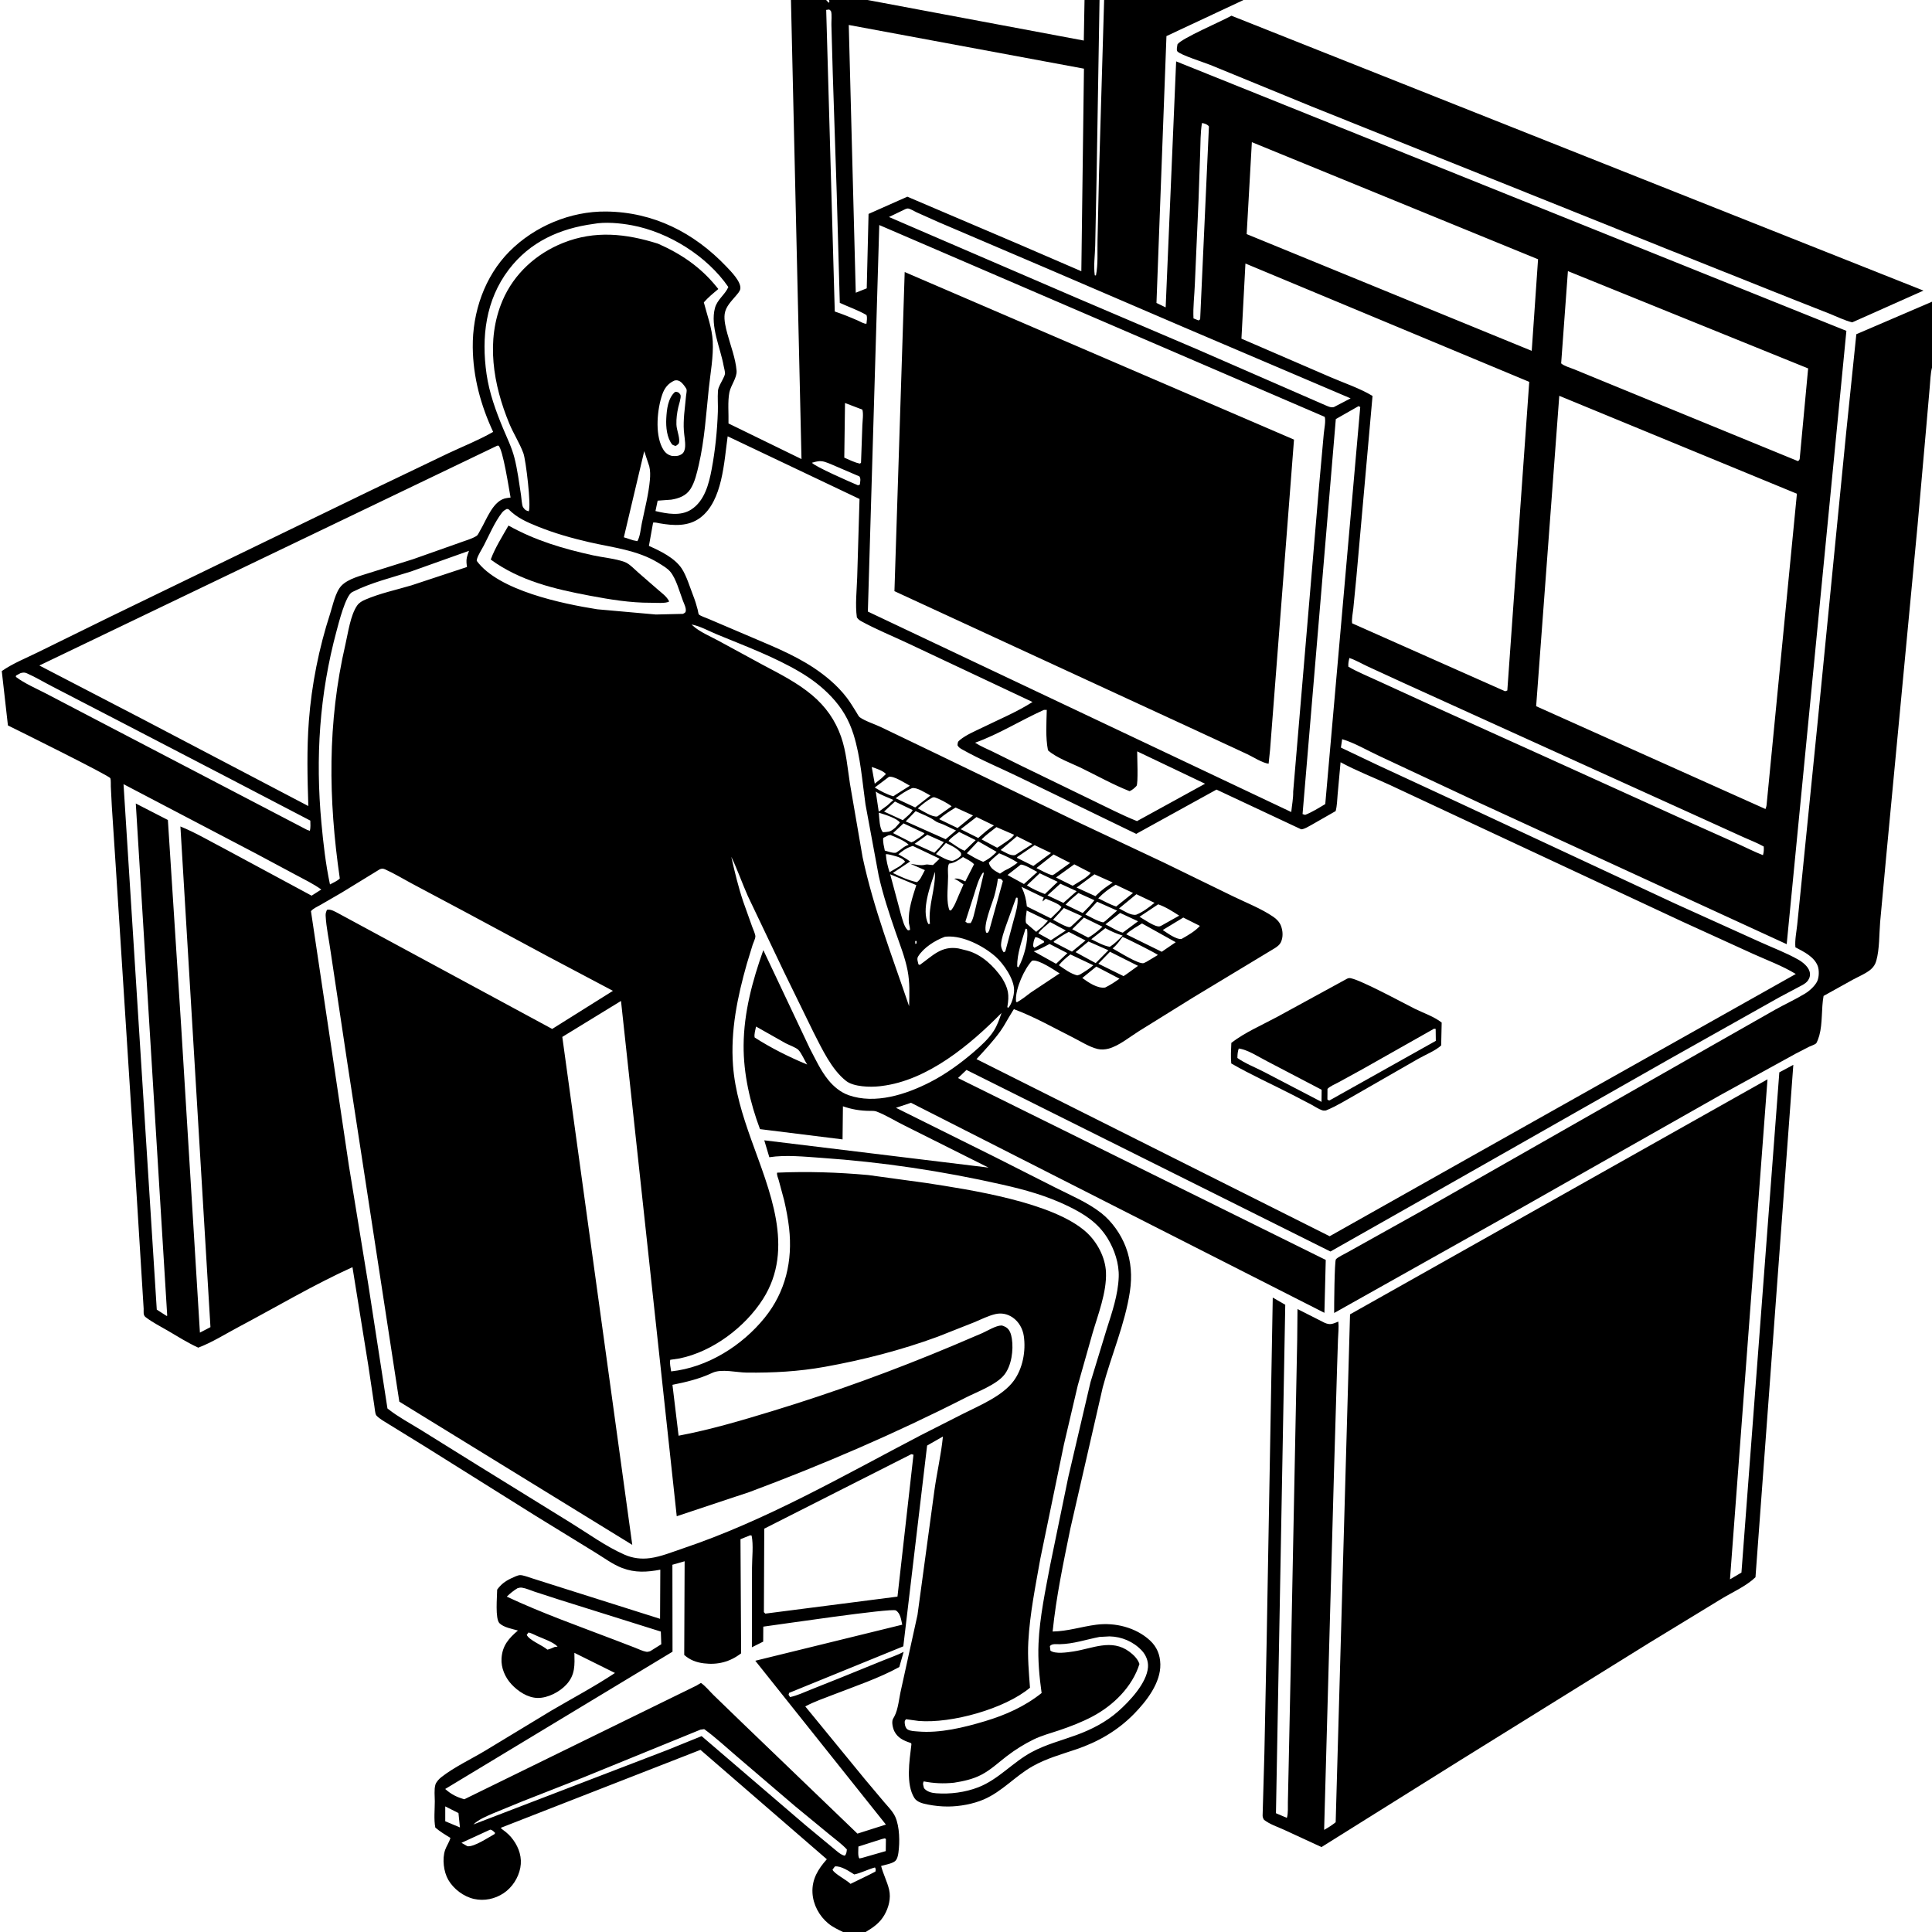 <svg version="1.1" xmlns="http://www.w3.org/2000/svg" style="display: block;" viewBox="0 0 2048 2048" width="1024" height="1024">
<path transform="translate(0,0)" fill="rgb(255,255,255)" d="M 0 0 L 0 2048 L 2048 2048 L 2048 0 L 0 0 z"/>
<path transform="translate(0,0)" fill="rgb(0,0,0)" d="M 893.611 2048 C 888.187 2045.34 882.693 2042.8 878 2038.93 C 868.399 2031.03 861.91 2018.99 861.256 2006.5 C 860.498 1992.03 867.296 1981.17 876.479 1970.89 L 742.524 1854.92 L 530.802 1937.57 C 532.379 1939.24 531.671 1938.66 533.296 1939.83 C 537.554 1942.87 540.953 1946.1 544.024 1950.34 C 550.3 1958.99 553.586 1969.26 551.545 1979.92 C 549.491 1990.65 542.997 2000.73 533.896 2006.83 C 524.676 2013 513.382 2015.38 502.5 2012.96 C 491.481 2010.5 480.846 2002.44 475.223 1992.76 C 470.306 1984.3 468.58 1970.49 471.839 1961.05 C 473.362 1956.64 476.288 1952.73 477.463 1948.24 C 471.881 1944.84 466.438 1941.57 461.455 1937.31 C 459.773 1928.77 460.907 1918.26 460.898 1909.5 C 460.893 1904.12 460.066 1897.07 461.494 1891.99 C 462.345 1888.96 465.47 1885.69 467.872 1883.82 C 481.518 1873.15 499.065 1864.93 514 1856 L 584.578 1813.25 C 607.043 1800.08 630.191 1787.84 651.897 1773.42 L 608.872 1752.06 C 609.173 1764.92 609.861 1775.21 600.586 1785.5 C 593.451 1793.41 580.839 1800.03 570 1799.9 C 559.434 1799.77 549.06 1792.86 542.066 1785.28 C 535.424 1778.09 531.025 1767.95 531.636 1758.03 C 532.47 1744.47 539.27 1736.71 549.029 1728.42 C 542.918 1726.67 534.101 1725.21 529.5 1720.72 C 524.723 1716.06 526.972 1692.64 527.021 1685.06 C 530.974 1679.6 535.309 1676.28 541.313 1673.37 C 543.689 1672.22 548.563 1669.83 551.149 1669.7 C 554.312 1669.55 560.342 1671.92 563.378 1672.86 L 595.95 1683.2 L 699.692 1716.01 L 699.955 1663.94 C 685.745 1666.59 673.229 1667.38 659.475 1662.14 C 649.381 1658.29 639.793 1651.02 630.523 1645.41 L 567.537 1606.71 L 451.09 1533.75 L 405.183 1505.47 C 403.472 1504.3 399.681 1501.72 398.646 1499.94 C 397.557 1498.07 397.228 1492.57 396.813 1490.31 L 390.462 1447.75 L 373.627 1343.25 C 332.383 1361.93 292.917 1385.46 252.909 1406.66 C 239.01 1414.03 224.882 1423 210.167 1428.57 C 199.072 1423.49 188.573 1416.88 178.066 1410.7 C 170.129 1406.03 161.74 1401.88 154.422 1396.28 C 151.495 1394.03 152.409 1390.79 152.278 1387.26 L 140.553 1197.73 L 122.675 917.977 L 118.549 855.017 L 117.475 833.85 C 117.355 831.462 117.726 827.095 116.938 824.921 C 115.957 822.213 18.481 773.925 8.404 768.985 L 1.879 711.387 C 13.542 703.206 27.48 697.717 40.237 691.401 L 116.566 653.913 L 394.665 519.105 L 475.211 480.5 C 490.977 473.077 507.66 466.497 522.749 457.82 C 509.534 429.348 501.495 399.73 501.141 368.24 C 500.723 331.046 513.601 293.135 540.08 266.5 C 566.599 239.824 604.796 223.809 642.5 224.214 C 692.662 224.753 735.613 246.485 769.975 282.568 C 774.687 287.515 785.677 298.504 784.798 306 C 784.495 308.594 781.875 311.403 780.274 313.319 C 775.368 319.192 769.282 324.905 768.19 332.781 C 767.271 339.406 769.313 347.369 771.044 353.792 C 774.392 366.219 779.794 380.152 780.801 393 C 781.378 400.37 774.6 408.608 773.165 415.946 C 771.238 425.797 772.514 438.633 772.232 448.883 L 849.613 486.626 L 838.45 0 L 875.75 0 L 878.5 3.017 L 879.258 1.595 L 878.696 0 L 919.644 0 L 1148.86 42.987 L 1149.64 -0 L 1165.55 0 L 1162.43 187.842 L 1160.96 260.189 C 1160.74 270.382 1159.09 281.815 1160.5 291.845 L 1161.74 291.995 C 1164.13 280.223 1163.14 267.02 1163.43 255 L 1164.98 184.81 L 1170.42 -0 L 1318.08 0 L 1317.27 0.459 L 1236.49 38.259 L 1225.91 321.14 L 1235.65 325.836 L 1246.76 65.063 L 1957.25 350.728 L 1893.97 1000.87 L 1566.72 850.357 L 1462.25 801.452 C 1449.62 795.653 1435.94 787.451 1422.75 783.57 L 1421.4 792.469 L 1459.93 810.809 L 1548.51 851.87 L 1775.45 957.731 L 1865.58 998.488 C 1878.99 1004.6 1893.44 1009.97 1906.22 1017.23 C 1910.92 1019.9 1916.74 1024.5 1918.25 1029.92 C 1919.15 1033.13 1918.58 1036.23 1916.78 1038.98 C 1915.3 1041.25 1913.07 1042.8 1910.75 1044.13 L 1886.57 1056.95 L 1769.78 1122.6 L 1519.88 1264.58 L 1410.33 1326.65 L 1024.53 1134.18 L 1015.52 1142.75 L 1405.35 1335.57 L 1403.93 1391.65 L 965.705 1169 L 949.766 1174.33 L 1055.51 1226.9 L 1118.97 1259 C 1135.15 1267.19 1152.86 1274.57 1167.2 1285.75 C 1178.62 1294.67 1188.19 1308.26 1193.32 1321.78 C 1199.18 1337.23 1200.16 1352.88 1197.73 1369.15 C 1192.64 1403.24 1177.85 1437.12 1168.99 1470.5 L 1134.64 1620.29 C 1127.24 1656.55 1119.6 1692.63 1115.83 1729.49 C 1132.04 1729.19 1146.28 1724.31 1162.1 1722.26 C 1181.99 1719.67 1204.06 1725.13 1219 1738.93 C 1226.38 1745.74 1229.79 1754.22 1230.01 1764.14 C 1230.44 1783.91 1215.34 1803.28 1202.24 1816.68 C 1184.83 1834.49 1164.05 1846.51 1140.58 1854.44 C 1124.8 1859.78 1109.27 1864.02 1094.64 1872.27 C 1076.24 1882.64 1062.54 1899 1042.8 1907.5 C 1031.48 1912.37 1017.19 1914.96 1004.88 1914.99 C 997.521 1915.01 990.766 1914.27 983.563 1912.89 C 978.612 1911.94 972.091 1910.45 969.248 1905.91 C 960.065 1891.24 964.061 1866.42 966.018 1850.07 C 966.249 1848.14 966.245 1847.89 964.418 1847.28 C 957.634 1845.03 951.538 1842.07 948.135 1835.36 C 946.518 1832.17 944.943 1825.74 946.5 1822.3 L 948.029 1819.56 C 952.207 1811.89 953.082 1799.73 955.158 1791.06 L 972.586 1711.87 L 990.527 1579.76 C 993.17 1560.82 997.689 1541.73 999.54 1522.76 L 982.772 1532.35 L 957.544 1745.18 L 836.5 1794.51 L 835.93 1796.5 L 837.5 1798.97 C 844.956 1797.41 852.394 1793.89 859.475 1791.06 L 892.525 1777.87 L 936.365 1760.04 C 943.44 1757.11 951.166 1754.61 957.895 1751.04 L 953.306 1767.12 C 931.704 1779.01 906.331 1787.51 883.301 1796.44 C 873.381 1800.29 863.001 1803.84 853.624 1808.87 L 916.453 1885.6 L 937.226 1910.3 C 941.318 1915.14 946.492 1920.2 949.061 1926 C 953.717 1936.51 953.898 1952.7 952.359 1963.94 C 951.963 1966.83 951.116 1971.08 948.68 1972.98 C 945.296 1975.62 938.176 1976.77 934.005 1977.99 C 936.208 1986.59 940.544 1994.73 942.502 2003.19 C 944.604 2012.25 942.037 2022.07 937.5 2029.95 C 932.623 2038.43 925.832 2043.07 917.647 2048 L 893.611 2048 z M 733.146 661.996 L 734.253 663.083 C 741.246 669.687 753.221 674.641 761.83 679.352 L 808.718 704.842 C 826.767 714.42 845.136 723.662 860.873 736.883 C 875.165 748.89 885.506 763.482 891.64 781.156 C 897.131 796.981 898.404 814.112 900.952 830.607 L 914.411 908.771 C 926.063 963.284 945.913 1014.04 963.683 1066.63 C 964.045 1053.97 964.511 1041.32 962.086 1028.81 C 959.357 1014.73 953.973 1001.44 949.314 987.933 C 942.601 968.467 935.951 948.442 931.458 928.344 L 917.445 852.674 C 913.981 828.118 912.245 802.547 904.848 778.791 C 899.963 763.105 892.499 750.452 881.228 738.5 C 871.481 728.164 860.439 719.771 848.238 712.524 C 821.072 696.39 789.157 684.52 759.959 672.47 C 751.57 669.008 742 663.621 733.146 661.996 L 732.067 661.208 L 733.146 661.996 z M 875.8 10.5 L 884.89 330.21 C 893.286 333.016 901.319 336.285 909.419 339.828 C 911.67 340.812 916.303 343.602 918.5 343.119 C 918.765 340.198 919.544 336.736 918.5 333.941 C 909.646 328.799 899.552 325.333 890.219 321.046 L 886.957 204.5 L 882.766 77.875 L 881.322 26.14 C 881.225 22.696 882.011 15.025 880.922 12 C 880.617 11.152 879.644 10.729 879.005 10.093 L 875.8 10.5 z M 899.721 26.473 L 907.136 310.293 L 918.775 305.645 L 920.702 226.762 L 961.816 208.501 L 1078.75 258.36 L 1146.26 287.51 L 1149.04 72.787 L 899.721 26.473 z M 1274.09 130.5 C 1272.45 140.918 1272.58 151.72 1272.23 162.25 L 1270.47 212.678 L 1266.6 301.106 C 1266.16 313.154 1264.52 325.465 1265.15 337.5 L 1270.5 339.687 L 1272.22 338.5 L 1281.45 135.505 C 1281.5 134.064 1281.8 134.189 1280.8 133.189 C 1279.35 131.726 1276.17 130.517 1274.09 130.5 z M 1327.02 150.694 L 1321.52 248.164 L 1623.69 371.906 L 1630.4 274.826 L 1327.02 150.694 z M 960.098 221.5 L 942.337 230.028 L 983.206 247.669 L 1141.09 315.707 L 1269.76 370.599 L 1406 430.027 C 1408.67 431.122 1411.09 432.292 1413.99 431.5 L 1431.72 422.271 L 1255 346.935 L 1110.65 284.91 L 994.682 235.377 L 971.468 224.988 C 969.28 223.989 964.869 221.248 962.537 221.005 C 961.712 220.919 960.911 221.335 960.098 221.5 z M 629.08 237.365 C 593.331 242.246 561.818 256.25 539.363 285.73 C 514.737 318.06 510.159 357.401 515.761 396.475 C 518.63 416.49 525.595 435.722 533.35 454.295 C 537.678 464.661 542.466 474.223 545.285 485.17 C 548.611 498.086 550.223 511.67 552.314 524.845 C 552.814 527.989 553.06 534.936 554.417 537.61 C 554.699 538.166 556.511 540.314 557.19 540.723 C 558.366 541.431 559.24 541.616 560.5 541.989 C 563.222 536.314 557.488 487.828 554.819 480.5 C 550.91 469.767 544.29 459.678 539.868 449 C 522.877 407.98 514.693 360.855 532.698 318.612 C 544.812 290.191 568.425 268.853 596.914 257.481 C 630.66 244.01 663.529 247.601 697.449 258.291 C 721.984 269.08 742.561 283.043 759.5 303.962 L 760.734 305.468 L 761.461 306.382 C 756.08 310.881 750.701 315.222 746.091 320.537 C 749.552 334.036 754.779 347.661 755.526 361.662 C 756.404 378.12 753.054 395.575 751.336 411.938 C 748.489 439.043 746.868 466.297 740.697 492.93 C 738.76 501.289 736.573 511.197 731.848 518.5 C 727.244 525.614 719.472 528.419 711.46 529.684 L 697.139 530.724 L 694.824 541.738 C 707.034 544.617 721.44 547.384 732.706 540.137 C 746.899 531.008 751.477 512.95 754.398 497.407 C 758.162 477.384 760.252 456.835 760.957 436.468 C 761.21 429.163 760.558 421.792 761.052 414.5 C 761.226 411.93 762.287 409.796 763.358 407.5 C 764.721 404.579 768.003 399.326 768.494 396.344 C 768.811 394.42 767.464 389.934 767.104 387.901 C 763.706 368.713 752.709 345.954 757.867 326.55 C 760.294 317.417 768.596 312.384 772.07 304.262 C 749.566 271.451 708.876 246.103 669.883 238.817 C 657.586 236.52 641.426 234.989 629.08 237.365 z M 932.063 238.56 L 919.967 648.295 L 1368.78 860.794 C 1369.45 853.903 1371.01 846.101 1370.82 839.245 L 1398.36 514 L 1403.25 459.821 C 1403.68 455.033 1405.57 446.327 1404.26 441.88 L 932.063 238.56 z M 1320.21 279.344 L 1315.97 358.998 L 1410.58 399.886 C 1425.04 406.121 1441.5 411.59 1454.94 419.709 L 1447.09 507.797 L 1437.84 611.597 L 1434.58 644.908 C 1434.07 649.739 1432.68 656.007 1433.31 660.733 L 1595.5 732.768 L 1597.82 731.957 L 1621.06 404.792 L 1320.21 279.344 z M 1662.05 287.392 L 1654.89 385.183 C 1657.95 388.03 1664.64 389.832 1668.59 391.443 L 1702.32 405.308 L 1906 488.844 C 1907.61 487.222 1907.14 488.072 1907.74 486.5 L 1916.7 390.545 L 1662.05 287.392 z M 714.693 403.5 C 708.06 406.62 704.334 411.437 701.968 418.34 C 696.656 433.844 694.309 459.072 701.763 474.114 C 703.865 478.356 706.544 481.641 711.234 483.007 L 712.5 483.31 C 716.464 483.647 719.804 483.536 723.108 481.05 C 725.32 479.386 726.148 475.957 726.279 473.301 C 726.554 467.723 725.309 462.061 724.921 456.5 C 724.522 450.771 724.8 444.883 725.253 439.163 L 727.236 419.599 C 727.398 417.912 728.151 414.485 727.823 413.013 C 727.45 411.343 724.591 407.805 723.397 406.517 C 721.614 404.594 719.784 403.204 717.027 403.135 C 716.037 403.11 715.586 403.276 714.693 403.5 z M 1652.9 419.585 L 1628.38 748.609 L 1871.5 857.602 C 1872.22 855.717 1872.63 854.259 1872.75 852.242 L 1904.8 523.382 L 1652.9 419.585 z M 895.752 427.197 L 894.969 485.131 C 900.305 487.38 905.961 490.393 911.664 491.44 L 912.719 490.5 L 914.142 450.701 C 914.302 445.907 915.45 438.63 914.134 434.21 L 895.752 427.197 z M 1440.18 430.5 L 1416.02 444.251 L 1380.76 862.958 L 1383.5 863.808 C 1391.04 860.848 1397.89 856.484 1404.83 852.351 L 1441.91 431.5 L 1440.18 430.5 z M 771.361 462.507 C 767.516 489.454 766.04 530.969 742.338 548.79 C 729.61 558.359 713.998 557.266 699.252 554.75 C 697.014 554.368 694.544 553.564 692.317 553.967 L 687.871 578.686 C 699.846 583.962 715.243 591.402 722.679 602.704 C 727.8 610.489 731.387 622.648 734.823 631.434 C 736.713 636.267 738.261 641.179 739.55 646.205 C 739.806 647.203 740.341 650.837 740.779 651.303 C 742.257 652.872 748.86 655.103 751 656.036 L 806.919 679.864 C 833.413 691.102 857.99 702.08 880.073 721.112 C 886.578 726.717 892.572 732.95 897.778 739.785 C 901.461 744.62 904.53 749.877 907.784 755 C 908.617 756.311 910.179 759.463 911.293 760.266 C 917.047 764.41 927.041 767.533 933.685 770.688 L 993.626 799.487 L 1143.14 871.691 L 1234.01 914.499 L 1307.2 950.187 C 1321.01 956.883 1337.12 963.202 1349.73 971.833 C 1353.2 974.209 1356.28 977.331 1357.83 981.297 C 1359.96 986.727 1360.35 993.62 1357.7 998.97 C 1356.38 1001.62 1353.98 1003.4 1351.55 1004.98 L 1264.8 1057.36 L 1207.32 1093.06 C 1197.66 1099.11 1186.06 1108.71 1175.12 1111.6 C 1171.46 1112.57 1167.27 1112.85 1163.56 1111.97 C 1154.65 1109.84 1145.55 1103.89 1137.33 1099.76 C 1117.47 1089.79 1096.45 1077.87 1075.68 1070.1 C 1075.39 1069.99 1075.1 1069.67 1074.82 1069.79 C 1074.49 1069.94 1072.36 1073.59 1072.13 1073.94 C 1068.09 1080.32 1064.81 1087 1060.38 1093.18 C 1052.87 1103.68 1043.84 1113.18 1035.14 1122.71 L 1409.5 1310.46 L 1564.99 1222.88 L 1903.61 1032.47 C 1889.5 1023.88 1873.68 1018.05 1858.64 1011.28 L 1783.28 976.911 L 1561.58 873.378 L 1473.23 832.051 C 1455.86 824.064 1437.88 817.132 1421.06 808.01 L 1417.96 842 C 1417.46 847.767 1417.37 854.207 1415.84 859.79 L 1389.55 874.819 C 1386.37 876.476 1382.95 878.839 1379.35 879.129 L 1289.54 837 L 1204.44 883.931 L 1080.82 824.008 C 1060.78 814.257 1039.45 805.438 1020.08 794.523 C 1017.82 793.246 1016.26 792.369 1014.98 790 C 1015.35 786.789 1015.11 786.336 1017.73 784.233 C 1024.44 778.838 1033.29 775.201 1040.99 771.426 C 1058.58 762.81 1078.07 754.678 1094.51 744.144 L 963.106 682.236 C 946.397 674.342 928.675 667.207 912.53 658.299 C 910.667 657.271 909.601 656.161 908.319 654.5 C 906.434 640.925 908.217 625.757 908.66 612.026 L 911.134 528.932 L 771.361 462.507 z M 526.992 472.5 L 41.719 705.466 L 150.332 761.848 L 326.836 854.438 C 325.866 824.259 325.128 794.377 327.41 764.224 C 330.321 725.762 338.101 686.979 350.013 650.287 C 352.862 641.511 355.605 627.431 361.95 620.86 C 369.13 613.423 382.361 610.334 392.008 607.182 L 437.832 592.784 L 485.713 575.859 C 490.784 573.863 501.575 570.891 505.644 567.727 C 506.726 566.884 508.336 563.347 509.1 562.084 C 515.959 550.751 522.675 529.703 537.5 527.916 L 541.232 527.397 C 539.561 518.508 533.11 475.948 528.373 472.366 L 526.992 472.5 z M 682.907 478.239 L 661.305 569.541 L 671.244 572.75 L 675.665 573.636 C 678.593 568.612 679.152 560.624 680.333 554.801 C 683.401 539.674 687.613 523.831 688.935 508.5 C 689.336 503.845 689.39 498.882 688.259 494.321 L 682.907 478.239 z M 864.51 489.5 L 860.724 490.5 C 862.701 494.081 902.772 511.67 909.5 514.432 L 911.5 513.678 C 911.737 510.676 912.774 507.493 911 505.003 L 881.913 492.513 C 876.798 490.461 872.112 487.992 866.503 489.112 L 864.51 489.5 z M 537.276 539.5 C 535.112 540.627 533.517 541.63 532.01 543.589 C 524.315 553.592 518.597 567.18 512.765 578.445 C 510.611 582.606 506.88 588.124 505.639 592.536 L 505.331 594.49 C 528.362 626.108 596.32 640.015 633.06 645.859 L 695.247 651.405 L 724 650.729 C 725.32 649.891 726.603 649.639 726.91 647.95 C 727.54 644.483 725.135 640.014 723.909 636.782 C 720.402 627.541 716.723 613.369 710.5 606 C 707.356 602.276 702.378 599.474 698.265 596.911 C 676.096 583.092 649.543 580.473 624.55 574.721 C 606.107 570.476 587.943 565.336 570.372 558.263 C 558.516 553.491 548.121 549.002 539.028 539.801 L 537.276 539.5 z M 497.184 583.88 L 435.676 605.805 C 415.644 612.199 393.271 617.662 374.5 627.074 L 373.295 627.66 C 366.252 631.371 358.943 660.78 356.783 668.781 C 338.612 736.086 334.277 803.126 340.71 872.4 C 342.734 894.196 345.227 916.129 349.788 937.546 C 353.066 935.728 357.664 933.892 360.209 931.196 C 348.001 847.168 346.953 766.021 366.182 682.947 C 369.02 670.687 371.422 652.342 378.5 642.006 C 380.641 638.879 383.748 637.141 387.156 635.667 C 402.605 628.986 420.05 625.287 436.193 620.485 L 495.043 601.034 L 494.829 599.58 C 494.235 595.182 494.233 592.219 495.71 587.971 L 497.184 583.88 z M 1430.41 697.5 C 1429.61 700.755 1429.03 703.353 1429.32 706.712 C 1439.02 712.355 1449.95 716.749 1460.14 721.488 L 1513.83 746.068 L 1636.18 801.377 L 1795.07 873.419 L 1842.34 894.563 C 1851.13 898.53 1859.82 903.049 1868.81 906.5 C 1869.77 903.205 1869.85 900.764 1869.63 897.35 C 1862.82 893.517 1855.33 890.707 1848.2 887.481 L 1806.19 868.39 L 1624.94 786.197 L 1488.12 724.081 L 1449.77 706.449 C 1443.55 703.556 1436.87 699.604 1430.41 697.5 z M 21.869 713.5 L 17.006 716.113 L 16.792 717.5 C 26.207 724.616 38.196 729.698 48.709 735.144 L 101.319 762.64 L 325.5 879.679 L 328.5 880.709 C 329.332 877.145 329.042 873.499 328.944 869.869 L 239.486 823.216 L 129.879 766.255 L 55.739 727.868 C 46.762 723.281 37.78 717.812 28.58 713.768 C 25.948 712.611 24.604 712.858 21.869 713.5 z M 1106.66 752.5 C 1082.26 763.412 1058.75 778.353 1033.64 787.298 C 1039.4 791.037 1045.97 793.715 1052.15 796.708 L 1082.45 811.688 L 1157.79 848.267 C 1173.54 855.792 1189.04 863.927 1205.27 870.411 L 1233.46 854.94 L 1277.42 830.786 L 1205.45 796.477 C 1205.41 801.509 1206.71 830.968 1204.71 833.162 C 1202.82 835.246 1200.02 837.645 1197.38 838.672 C 1180.17 831.885 1163.52 822.59 1146.88 814.445 C 1135.91 809.076 1119.97 803.492 1110.9 795.37 C 1108.19 781.339 1109.31 766.711 1109.62 752.5 L 1106.66 752.5 z M 924.061 813.042 L 927.275 830.743 L 934.56 824.889 L 939.138 820.5 C 936.087 816.923 928.468 814.512 924.061 813.042 z M 942.264 823.5 L 927.278 834.817 C 933.524 838.58 939.951 842.048 946.982 844.123 L 949.32 842.5 L 964.502 832.898 C 959.229 830.091 947.614 822.259 942.264 823.5 z M 130.94 831.244 L 166.18 1388.25 L 176.59 1394.93 L 177.256 1394.71 L 143.945 851.743 L 177.957 869.217 L 192.132 1089.23 L 211.92 1412.63 L 223.09 1406.82 L 191.237 876.085 C 207.188 882.556 222.472 891.651 237.762 899.58 L 330.308 949.449 L 340.571 942.917 C 332.194 936.846 322.677 932.328 313.589 927.424 L 271.555 904.931 L 130.94 831.244 z M 966.717 835.5 C 960.486 838.194 954.79 842.085 949.403 846.193 L 970.158 855.907 L 986.299 843.278 C 981.511 840.795 971.74 834.188 966.717 835.5 z M 928.332 839.112 L 931.505 860.44 L 940.585 853.805 L 947.022 847.99 C 940.678 844.909 934.254 843.101 928.332 839.112 z M 988.205 845.5 C 982.524 848.775 977.741 852.459 972.923 856.92 C 977.929 859.492 988.261 866.48 993.581 865.5 L 1008.73 854.713 C 1004.43 851.317 995.337 846.442 990.099 845.045 L 988.205 845.5 z M 948.699 849.665 L 937.138 860.297 L 957.034 869.423 C 960.076 866.523 965.792 862.393 967.483 858.695 L 948.699 849.665 z M 1012.94 856.023 C 1006.87 859.785 1000.84 863.475 995.558 868.342 L 1015.09 877.763 L 1031.42 864.421 L 1012.94 856.023 z M 970.623 859.841 L 960.09 870.717 L 1002.44 889.609 L 1013.41 880.348 L 1000 873.999 C 996.481 872.524 993.774 872.138 990.644 869.8 C 985.139 865.687 976.905 862.92 970.623 859.841 z M 931.558 861.499 C 932.111 866.891 932.183 878.548 936 882.202 C 940.626 881.929 943.334 881.958 947 879.005 L 948.352 877.943 L 949.239 877.182 L 953.866 872 C 951.55 867.717 938.247 863.531 933.279 862.01 L 931.558 861.499 z M 1035.13 866.089 L 1018.39 878.988 L 1036.97 888.31 C 1042.34 883.597 1047.55 878.839 1053.62 875.022 L 1035.13 866.089 z M 957.775 872.813 L 946.699 883.11 L 965.984 892.916 L 968.5 891.916 C 970.846 890.246 979.168 885.467 979.968 883.217 L 957.775 872.813 z M 1056.25 876.778 C 1050.92 880.939 1045.26 884.991 1040.5 889.795 L 1057 898.616 L 1059.5 897.146 C 1063.23 894.384 1073.14 888.659 1074.99 884.885 L 1056.25 876.778 z M 1016.71 881.888 C 1013.13 884.734 1008.12 887.812 1005.47 891.51 C 1010.61 894.668 1017 899.798 1022.54 901.836 L 1034.24 890.6 L 1016.71 881.888 z M 935.039 884.5 L 937.186 884.5 L 935.039 884.5 z M 941.701 885.5 L 936.249 888.214 C 935.717 892.618 937.089 897.334 937.928 901.663 C 940.781 902.363 947.894 905.067 950.2 903.685 L 954.878 900.442 L 955.757 899.738 C 958.287 897.747 960.206 896.513 963.258 895.5 C 959 891.134 949.681 887.533 943.937 885.17 L 941.701 885.5 z M 982.975 884.877 L 969.544 894.474 L 990.487 903.955 C 993.988 900.319 997.526 896.795 1000.49 892.692 L 982.975 884.877 z M 1078.01 886.501 L 1060.72 901.088 C 1064.99 903.121 1071.2 907.552 1075.82 906.425 L 1076.5 906.175 L 1094.37 894.702 L 1078.01 886.501 z M 1036.88 891.786 L 1024.9 904.512 C 1030.55 907.816 1036.06 911.209 1042.2 913.548 L 1044.5 912.419 C 1049.36 909.66 1052.61 906.994 1056.47 903.002 L 1036.88 891.786 z M 1002.67 893.594 L 992.156 905.335 C 996.791 907.577 1004.99 913.004 1010.12 912.5 C 1013.83 911.092 1016.05 909.788 1018.75 906.881 C 1018.74 904.441 1019.23 904.55 1017.37 902.653 C 1013.4 898.602 1007.73 895.994 1002.67 893.594 z M 1096.73 895.891 L 1078.18 908.575 L 1078.22 909.439 L 1095.4 917.978 L 1114.15 904.249 L 1096.73 895.891 z M 965.345 897.5 C 960.092 899.375 956.542 902.109 952.294 905.562 C 956.525 907.978 960.871 910.26 964.75 913.22 L 946.449 925.394 C 954.43 929.256 963.308 933.371 972 935.129 C 973.727 933.773 974.762 932.659 975.944 930.808 L 980.406 922.368 L 965.126 915.673 C 970.504 916.339 975.756 917.944 981.056 916.576 C 982.578 916.184 983.675 916.435 985.2 916.636 L 989 916.992 L 996.035 910.241 L 967.553 896.702 L 965.345 897.5 z M 939.02 905.5 C 939.434 912.013 940.979 918.354 942.98 924.55 L 954.238 917.913 L 959.454 913.5 C 957.639 910.434 953.014 908.542 949.66 907.667 C 946.835 906.93 941.711 905.191 939.02 905.5 z M 1059.11 904.494 C 1055.27 907.683 1051.52 910.776 1048.17 914.5 C 1050.03 921.087 1054.45 922.937 1060 926.095 L 1064.74 922.937 C 1070.01 920.546 1074.24 917.976 1078.78 914.378 C 1072.49 910.426 1066 907.257 1059.11 904.494 z M 1116.85 905.793 L 1098.68 920.165 C 1103.91 922.688 1109.88 926.304 1115.44 927.768 L 1117.5 926.822 L 1134.38 914.764 L 1116.85 905.793 z M 1020.83 908.524 C 1016.19 911.676 1011.83 914.816 1006.09 915.5 C 1004.16 918.38 1005.01 925.343 1005.01 928.875 C 1005 938.864 1003.18 952.267 1005.5 961.828 C 1005.93 963.585 1005.92 963.458 1006.5 964.858 L 1008 965.198 C 1011.83 960.666 1013.83 954.746 1016.17 949.342 L 1021.32 937.563 C 1018.15 935.349 1015.09 932.96 1011.5 931.49 C 1015.96 930.623 1019.12 932.654 1023.27 934.316 L 1032.52 916.15 C 1029.81 913.012 1024.46 910.59 1020.83 908.524 z M 775.193 908.22 C 778.837 924.353 782.599 940.101 787.877 955.813 L 797.414 982.545 C 798.257 984.834 800.906 990.609 800.745 992.896 C 800.586 995.155 798.625 999.152 797.851 1001.47 L 791.669 1021.68 C 781.644 1057.11 774.301 1092.44 777.027 1129.42 C 779.025 1156.52 787.175 1182.34 796.242 1207.8 C 815.35 1261.46 843.024 1323.33 808.738 1377.11 C 789.762 1406.87 755.492 1432.75 720.5 1439.96 L 710.489 1441.45 C 709.623 1444.96 710.988 1450.09 711.451 1453.74 C 749.943 1449.59 786.574 1426.57 810.608 1396.84 C 832.755 1369.45 840.379 1336.48 836.471 1301.76 C 835.365 1291.94 833.452 1282.16 831.261 1272.52 L 825.449 1250.95 C 824.749 1248.58 823.264 1245.43 823.765 1243.07 C 856.034 1241.64 888.059 1242.68 920.238 1245.58 L 981.014 1253.9 C 1028.65 1261.18 1116.73 1274.46 1151.63 1306.23 C 1163.12 1316.68 1171.74 1332.97 1172.38 1348.68 C 1173.25 1369.88 1163.92 1393.45 1158.05 1413.56 L 1142.49 1468.57 L 1127.84 1531.04 L 1102.82 1652.11 C 1097.66 1681.34 1091.69 1710.45 1090.06 1740.17 C 1089.16 1756.52 1090.63 1772.76 1091.84 1789.05 C 1065.23 1811.43 1008.53 1827.13 973.824 1824.28 L 960.393 1822.44 C 958.728 1824.37 958.913 1824.99 959.161 1827.57 C 959.341 1829.44 960.312 1832.16 961.948 1833.21 C 964.952 1835.14 969.478 1835.13 972.961 1835.43 C 996.369 1837.48 1021.74 1831.24 1043.98 1824.58 C 1065.9 1818.01 1086.18 1809.02 1104.15 1794.68 C 1101.72 1777.22 1100.11 1759.81 1100.88 1742.17 C 1102.11 1714.15 1108.23 1685.67 1113.42 1658.12 L 1132.38 1566.01 L 1155.98 1465.12 L 1173.14 1408.92 C 1178.85 1391.08 1185.16 1372.67 1185.88 1353.8 C 1186.43 1339.51 1181.43 1324.58 1173.98 1312.5 C 1163.79 1295.99 1149.12 1286.72 1131.99 1278.44 C 1109.41 1267.52 1086.66 1261.21 1062.32 1255.71 C 998.914 1241.37 935.326 1231.84 870.469 1227.36 C 853.03 1226.15 832.855 1224.01 815.522 1226.72 L 810.159 1208.78 L 1047.87 1237.71 L 959.38 1193.4 C 949.586 1188.67 939.313 1182.12 929.242 1178.28 C 926.914 1177.4 924.441 1177.6 922 1177.58 C 911.939 1177.49 903.06 1176.04 893.536 1172.72 L 893.142 1207.8 L 805.627 1196.92 C 795.052 1168.73 788.042 1138.24 788.263 1108 C 788.518 1073.28 797.584 1039.66 809.161 1007.18 L 858.449 1111.43 C 864.502 1122.88 869.801 1134.66 877.996 1144.79 C 883.584 1151.7 891.061 1157.95 899.5 1160.92 C 927.697 1170.85 960.455 1160.17 985.953 1147.12 C 1002.52 1138.65 1018.67 1126.91 1032.71 1114.75 C 1040.16 1108.29 1048.17 1101.04 1053.49 1092.66 C 1057.2 1086.83 1059.46 1080.27 1061.66 1073.77 C 1028.37 1107.63 983.161 1145.37 934.5 1151.21 L 932.538 1151.46 C 922.533 1152.63 905.007 1152.13 897 1145.91 C 881.502 1133.86 871.311 1111.68 862.498 1094.57 L 831.218 1030.57 L 792.699 949.754 C 786.622 936.063 781.697 921.673 775.193 908.22 z M 1082.1 916.5 L 1067.99 927.533 L 1085.43 937.101 L 1099.62 924.31 C 1095.53 922.33 1086.31 916.411 1082.1 916.5 z M 1138.78 916.23 L 1119.44 930.174 L 1137.11 938.94 C 1142.02 935.688 1153.08 930.1 1156.15 925.191 L 1138.78 916.23 z M 402.542 921.5 L 362.071 946.295 L 340 959.083 C 336.767 960.94 331.978 962.975 329.636 965.88 L 351.433 1111.81 L 369.868 1235.84 L 390.357 1361.3 L 410.453 1491.32 C 410.816 1493.47 410.297 1492.68 411.862 1493.91 C 422.243 1502.1 434.441 1508.55 445.687 1515.51 L 505.64 1552.81 L 605.493 1614.53 C 623.96 1625.92 642.048 1639.21 661.938 1647.98 C 670.691 1651.83 679.638 1652.94 689.101 1651.68 C 700.658 1650.14 713.023 1645.05 724.105 1641.32 C 811.953 1611.77 893.893 1564.36 975.768 1521.56 L 1020.65 1498.78 C 1038.36 1489.87 1062.82 1479.82 1074.64 1463.66 C 1084.15 1450.65 1087.58 1432.2 1085.29 1416.36 C 1084.15 1408.47 1080.01 1401.03 1073.36 1396.5 C 1068 1392.85 1061.62 1391.51 1055.28 1392.97 C 1047.57 1394.74 1039.94 1398.69 1032.63 1401.71 L 993.888 1417.01 C 955.494 1431.15 914.625 1441.66 874.338 1448.89 C 846.503 1453.89 819.932 1455.28 791.689 1455.03 C 780.72 1454.93 764.853 1450.68 755.076 1455.3 C 741.79 1461.58 727.177 1465.15 712.83 1467.95 L 719.326 1521.9 C 752.752 1515.61 785.853 1505.82 818.357 1495.91 C 883.6 1476.03 947.41 1452.8 1010.29 1426.36 L 1041.36 1413.11 C 1046.7 1410.69 1055.74 1405.15 1061.5 1405.07 C 1062.62 1405.05 1065.16 1406.2 1066.12 1406.75 C 1070.51 1409.27 1071.9 1414.46 1072.62 1419.12 C 1074.44 1431.07 1072.32 1447.58 1064.62 1457.31 C 1056.22 1467.93 1035.66 1475.43 1023.48 1481.63 C 948.948 1519.57 873.052 1552.25 794.754 1581.51 L 717.37 1607.27 L 658.289 1061.05 L 596.061 1099.17 L 670.234 1637.62 L 423.296 1485.8 L 367.938 1125 L 350.613 1009.65 C 348.888 996.817 345.829 983.399 345.185 970.521 C 345.069 968.219 345.688 966.58 346.573 964.5 C 350.405 963.286 355.534 966.574 359.022 968.379 L 585.35 1090.72 L 649.742 1050.33 L 580.342 1013.59 L 492.668 966.456 L 436.377 936.496 C 427.136 931.553 417.926 925.921 408.375 921.633 C 406.517 920.799 405.322 920.577 403.37 921.183 L 402.542 921.5 z M 1042.29 924.5 C 1037.27 931.441 1035.11 940.166 1032.56 948.246 L 1023.34 976.969 L 1025.5 978.49 L 1028.89 978.5 C 1031.66 974.567 1032.66 968.31 1033.91 963.674 L 1042.8 926.031 L 1042.29 924.5 z M 1102.13 925.674 L 1088.56 938.538 C 1093.92 942.056 1101.61 945.413 1107.64 947.716 L 1121.21 934.778 L 1102.13 925.674 z M 943.621 926.752 L 955.075 969.441 C 956.661 974.571 958.355 982.769 962.5 986.215 L 964.684 985.765 C 964.603 983.304 964.026 980.988 963.492 978.597 L 963.394 977.322 C 962.601 964.364 967.459 950.51 971.334 938.275 L 943.621 926.752 z M 991.121 924.114 C 986.278 939.12 976.352 964.306 984.015 979.5 L 985.781 979.312 L 985.614 977.373 C 984.159 959.587 991.717 942.174 991.121 924.114 z M 1160.2 926.809 L 1141.26 940.852 L 1161.23 949.996 L 1162.38 948.809 C 1167.56 943.528 1173.37 939.583 1179.5 935.496 L 1160.2 926.809 z M 1057.83 931.5 C 1056.91 937.876 1055.67 943.931 1053.92 950.131 C 1051.65 958.169 1041.64 981.579 1045.5 988.708 L 1046.97 988.892 L 1048.5 986.743 L 1063.09 934 C 1061.55 931.924 1061.33 931.486 1058.56 931.363 L 1057.83 931.5 z M 1123.98 936.753 L 1110.38 949.135 L 1127.25 957.093 L 1141.32 944.679 L 1123.98 936.753 z M 1078.51 938.5 L 1080.49 938.5 L 1078.51 938.5 z M 1182.66 937.852 C 1175.8 941.927 1169.7 946.474 1164.19 952.28 C 1170.33 955.195 1176.76 958.875 1183.21 960.939 L 1201.05 946.583 L 1182.66 937.852 z M 1082.74 940.045 L 1083.38 941.36 C 1086.33 947.632 1087.89 953.982 1088.52 960.881 L 1113.94 973.508 L 1122.96 964.67 L 1125.18 961.5 C 1122.18 957.717 1113.01 954.708 1108.5 952.633 L 1105.24 955.618 C 1105.37 953.691 1105.49 953.318 1106.46 951.5 L 1082.74 940.045 z M 1143.19 946.641 C 1138.47 950.591 1133.69 954.413 1129.59 959.035 L 1147.72 967.832 C 1151.99 963.467 1156.51 959.227 1160.11 954.275 L 1143.19 946.641 z M 1204.64 947.908 L 1186.24 962.984 C 1191.18 965.42 1198.92 970.826 1204.46 969.607 C 1211.57 966.756 1217.95 961.855 1223.86 957.051 L 1204.64 947.908 z M 1077.13 951.5 L 1066.31 981.445 C 1064.24 987.52 1061.56 994.856 1061.15 1001.24 C 1061.02 1003.26 1061.71 1005.56 1062.63 1007.36 C 1063.3 1008.65 1063.27 1008.54 1064.02 1009.5 L 1065.69 1008.5 L 1074.74 974.629 C 1076.8 967.202 1079.28 959.48 1078.69 951.688 L 1077.13 951.5 z M 1162.97 955.849 L 1150.51 969.444 C 1156.2 972.127 1163.35 976.588 1169.44 977.754 L 1171.46 976.5 L 1184.2 965.291 L 1162.97 955.849 z M 1227.72 958.623 L 1207.91 971.806 C 1212.27 974.277 1224.5 983.005 1229.28 981.978 L 1230.62 981.5 L 1250.01 970.626 C 1243 966.115 1235.64 961.367 1227.72 958.623 z M 1127.77 962.525 L 1116.3 974.95 C 1119.33 976.5 1131.65 983.792 1134.25 982.723 L 1135.5 982.028 L 1147.08 971.2 L 1127.77 962.525 z M 1088.35 965.184 C 1087.96 969.101 1086.57 974.91 1087.7 978.604 L 1098.39 987.802 L 1105.48 981.937 L 1110.87 976.098 L 1088.35 965.184 z M 1187.37 967.749 L 1171.85 979.841 C 1177.31 982.472 1184.47 987.183 1190.17 988.65 L 1206.4 976.588 L 1187.37 967.749 z M 1149.01 972.699 L 1136.58 985.043 L 1153.5 993.857 L 1156.02 992.5 C 1160.64 989.367 1164.66 986.243 1168.66 982.338 L 1149.01 972.699 z M 1254.33 972.651 L 1232.56 985.867 C 1237.22 988.875 1246.79 996.164 1252.5 995.318 C 1258.74 991.827 1267.32 986.875 1271.95 981.483 L 1254.33 972.651 z M 1113.1 977.368 C 1109.49 980.696 1103.12 985.305 1100.69 989.372 L 1114 996.73 L 1116.5 995.087 L 1129.84 986.327 L 1113.1 977.368 z M 1210.57 978.892 C 1205.01 982.387 1198.49 985.782 1193.86 990.435 L 1231.49 1008.93 L 1246.3 998.791 L 1210.57 978.892 z M 1087.07 984.5 C 1083.23 997.397 1078.05 1010.91 1078.27 1024.5 L 1079.59 1025.5 C 1085.48 1014.73 1090.33 997.023 1088.73 984.688 L 1087.07 984.5 z M 1171.71 983.897 L 1156.79 995.621 C 1162.91 998.549 1169.79 1002.62 1176.5 1003.66 C 1181.66 1000.33 1185.73 996.103 1190.03 991.757 C 1183.43 989.687 1177.75 987.263 1171.71 983.897 z M 1132.95 987.846 C 1127.24 990.764 1122.26 994.091 1117.1 997.905 L 1117.05 998.769 L 1136.31 1008.78 L 1150.71 996.937 L 1132.95 987.846 z M 1001.51 993.065 C 991.39 996.753 978.952 1004.54 973.159 1014.03 C 971.644 1016.51 973.061 1019.69 973.625 1022.3 L 975 1022.87 C 988.577 1013.27 997.733 1002.36 1016 1005.38 L 1024.62 1007.5 L 1026.07 1007.9 C 1040.96 1012.16 1053.44 1024.15 1062.05 1036.55 C 1069 1047.95 1070.08 1054.52 1067.81 1067.5 L 1068.6 1068.5 C 1072.61 1064.66 1074.93 1055.18 1074.98 1049.6 C 1075.07 1037.82 1063.69 1021.41 1055.21 1013.96 C 1042.43 1002.74 1021.08 991.717 1003.78 992.816 L 1001.51 993.065 z M 1097.38 993.5 C 1095.84 996.81 1095.31 999.358 1095.14 1003 L 1096.5 1004.78 L 1101.24 1002.09 L 1106.84 998.888 L 1106.49 997.5 C 1104.04 996.164 1100.03 993.22 1097.38 993.5 z M 1189.93 993.205 C 1186.7 997.549 1183.66 1001.93 1179.4 1005.36 C 1185.07 1008.43 1207.4 1022.7 1212.5 1020.93 L 1215.38 1019.53 L 1227.42 1012.32 C 1225.91 1010.7 1194.63 994.84 1189.93 993.205 z M 970.151 997.5 L 970.239 1000.53 L 971.5 1000.18 L 971.671 997.536 L 970.151 997.5 z M 1153.83 998.009 L 1140.14 1009.3 L 1161.48 1020.94 L 1174.94 1007.33 L 1153.83 998.009 z M 1112.56 1000.62 C 1107.06 1003.62 1101.79 1006.46 1095.81 1008.45 L 1119.48 1021.65 L 1131.48 1010.38 L 1112.56 1000.62 z M 1176.64 1008.91 L 1164.29 1021.57 L 1191 1034.72 L 1193.5 1033.11 L 1206.37 1023.86 L 1176.64 1008.91 z M 1134.66 1011.72 C 1130.11 1015.31 1126.1 1018.63 1122.45 1023.17 C 1128.18 1027.17 1135.14 1032.34 1142 1033.97 L 1144.63 1033.12 C 1149.72 1030.08 1154.49 1027.15 1158.96 1023.23 L 1134.66 1011.72 z M 1093.91 1018.5 C 1085.74 1027.24 1076.65 1047.6 1076.93 1059.75 L 1077.07 1062 L 1078.12 1062.36 C 1083.28 1059.44 1087.92 1055.74 1092.64 1052.16 L 1123.23 1031.85 C 1117.25 1028.02 1101.37 1017.27 1094.73 1018.26 L 1093.91 1018.5 z M 1162.12 1024.61 L 1147.26 1036.7 C 1153.67 1041.37 1163.25 1048.03 1171.5 1046.82 C 1176.99 1044.16 1181.75 1040.98 1186.72 1037.45 L 1162.12 1024.61 z M 801.442 1088.18 C 800.775 1091.63 799.249 1096.31 799.96 1099.77 C 817.288 1110.96 836.591 1120.55 855.602 1128.45 C 852.999 1124.33 849.442 1116.02 846.203 1112.81 C 843.812 1110.44 836.129 1107.64 832.8 1105.89 L 801.442 1088.18 z M 966.021 1541.5 L 810.151 1620.45 L 809.761 1708.97 L 811.291 1710.5 L 951.366 1692.48 L 968.331 1542.05 L 966.021 1541.5 z M 795.1 1627.5 L 784.941 1631.63 L 785.628 1752.59 C 773.769 1761.71 760.804 1765.05 745.98 1763.19 C 737.986 1762.19 731.411 1759.69 725.306 1754.32 L 725.739 1655 L 712.779 1658.7 L 712.898 1750.87 L 471.923 1896.4 C 478.229 1902.04 484.082 1904.98 492.201 1907.3 L 738.301 1786.79 L 743 1783.95 C 747.887 1787.29 752.142 1792.71 756.419 1796.88 L 786.941 1826.42 L 908.926 1943.72 L 939.092 1934.12 L 800.639 1760.46 L 956.424 1722.24 C 955.176 1717.01 954.588 1710.11 949.61 1707.11 C 945.046 1704.35 824.748 1722.27 809.119 1724.31 L 809.018 1740.19 L 797.036 1746.19 L 797.165 1661.84 C 797.176 1651.43 798.859 1637.76 796.728 1627.69 L 795.1 1627.5 z M 548.71 1683.5 C 544.295 1686.15 540.892 1688.97 537.189 1692.5 C 574.155 1709.84 613.541 1723.82 651.712 1738.4 L 673.201 1746.66 C 676.824 1748.05 681.185 1750.27 685 1750.92 C 686.291 1751.14 687.288 1750.91 688.525 1750.53 L 689.577 1750.13 L 700.984 1742.98 L 700.517 1729.53 L 592.131 1695.51 L 566.441 1687.17 C 562.473 1685.85 557.576 1683.63 553.5 1683.03 C 551.657 1682.76 550.44 1683.02 548.71 1683.5 z M 560.255 1730.5 L 558.344 1733 C 560.891 1738.72 574.82 1743.97 580.29 1748.7 C 583.001 1748.11 585.346 1746.99 587.882 1745.89 L 591.09 1745.5 C 586.883 1740.79 575.407 1736.85 569.532 1734.28 C 566.738 1733.06 563.198 1731.08 560.255 1730.5 z M 1165.49 1735.22 C 1151.16 1738 1138.05 1742.61 1123.32 1742.93 C 1119.84 1743 1114.99 1742.08 1112.91 1745 L 1113.5 1749.76 C 1118.68 1753.61 1131.48 1751.57 1137.75 1750.63 C 1158.04 1747.58 1178.22 1736.78 1197.2 1750.89 C 1201.62 1754.17 1206.11 1758.53 1207.86 1763.9 C 1200.28 1788.15 1180.17 1807.87 1158.01 1819.58 C 1146.64 1825.59 1134.63 1830.21 1122.46 1834.3 C 1113.59 1837.28 1104.23 1839.75 1095.8 1843.84 C 1085.89 1848.66 1076.19 1854.75 1067.43 1861.44 C 1058.39 1868.34 1050.36 1876.09 1040.14 1881.4 C 1031.2 1886.05 1021.11 1888.22 1011.23 1889.76 C 999.976 1890.88 990.276 1890.48 979.202 1888.35 C 977.757 1890.9 978.887 1892.8 979.5 1895.57 C 982.747 1899.39 987.509 1900.57 992.382 1900.94 C 1007.18 1902.06 1023.19 1899.98 1037.07 1894.58 C 1058.45 1886.28 1073.48 1868.16 1093.5 1857.37 C 1108.64 1849.2 1125.02 1845.07 1141.07 1839.2 C 1157.04 1833.36 1172.41 1825.46 1185.22 1814.18 C 1197.2 1803.63 1215.7 1784.14 1216.92 1767.23 C 1217.39 1760.85 1214.74 1754.38 1210.44 1749.76 C 1201.63 1740.27 1189.06 1734.87 1176.16 1734.64 L 1165.49 1735.22 z M 742.534 1833.5 L 618.176 1884.23 L 553.747 1909.51 L 521.919 1922.57 C 514.669 1925.79 507.693 1928.57 501.775 1934.01 L 707.289 1855.13 L 743.757 1840.36 L 854.005 1934.89 L 883.088 1958.98 C 886.438 1961.67 891.233 1966.39 895.5 1967.12 C 897.372 1965.05 897.409 1963.14 897.711 1960.5 C 892.398 1954.71 885.804 1950.04 879.76 1945.03 L 843.019 1914.8 L 780.88 1861.7 C 769.601 1852.06 758.493 1841.69 746.5 1832.96 L 742.534 1833.5 z M 471.995 1914.85 L 471.981 1930.62 L 487.549 1937.16 L 485.993 1921.91 L 471.995 1914.85 z M 519.588 1939.5 L 489.181 1953.48 L 495.5 1957.08 C 502.528 1958.03 517.481 1947.9 524.165 1944.23 L 524.879 1943 C 523.014 1941.28 522.164 1939.88 519.588 1939.5 z M 934.723 1949.5 L 909.92 1957.42 C 909.957 1960.47 909.103 1967.94 910.986 1970.03 L 913.632 1969.5 L 938.934 1962.24 L 939.103 1949.5 L 938.003 1948.69 L 934.723 1949.5 z M 885.041 1978.5 L 882.5 1981.9 C 883.991 1986.05 897.716 1993.01 901.592 1996.98 L 921.844 1987.1 L 927.971 1983.94 C 928.457 1981.66 928.555 1981.63 927.5 1979.57 C 920.035 1981.58 913.106 1985.35 905.586 1987 C 900.019 1983.59 891.619 1977.75 885.041 1978.5 z"/>
<path transform="translate(0,0)" fill="rgb(0,0,0)" d="M 1974.57 336.756 L 1963.42 341.712 C 1955.25 339.685 1947.33 335.703 1939.5 332.578 L 1900.02 317.024 L 1766.24 263.646 L 1389.32 112.443 L 1282.86 68.785 C 1276.33 66.152 1251.55 58.34 1248.1 54.513 C 1246.79 53.066 1247.95 48.924 1248.17 47 C 1252.51 40.566 1295.07 22.511 1305.37 16.662 L 2038.93 308.049 L 1974.57 336.756 z"/>
<path transform="translate(0,0)" fill="rgb(0,0,0)" d="M 1346.33 794.759 L 1344.78 809.549 C 1338.17 808.78 1328.34 802.379 1322.12 799.46 L 1266.69 773.73 L 948.144 626.675 L 959.007 288.379 L 1371.7 466.014 L 1346.33 794.759 z"/>
<path transform="translate(0,0)" fill="rgb(0,0,0)" d="M 2048 319.837 L 2048 389.68 C 2046.32 396.207 2046.24 403.895 2045.58 410.627 L 2041.89 452.987 L 2032.71 556.761 L 1999.4 908.519 L 1993.02 977.5 C 1991.98 990.289 1992.42 1006.14 1988.95 1018.44 C 1987.87 1022.27 1985.98 1025.21 1982.93 1027.77 C 1977.71 1032.14 1970.12 1035.21 1964.1 1038.48 L 1933.06 1055.73 C 1930.55 1069.46 1932.19 1084.46 1928.49 1097.89 C 1928.05 1099.49 1926.11 1105.26 1925.01 1106.18 C 1923.53 1107.43 1919.69 1108.66 1917.82 1109.55 L 1904.02 1116.64 L 1823.39 1160.98 L 1611.14 1281.28 L 1414.26 1391.82 C 1414.18 1385.81 1414.59 1336.91 1416.1 1334.98 C 1417.99 1332.55 1425.68 1329.14 1428.65 1327.36 L 1508.04 1283.07 L 1808.29 1112.05 L 1881.73 1070.31 C 1892.26 1064.43 1903.45 1059.34 1913.72 1053.06 C 1918.24 1050.29 1924.01 1045.01 1926.3 1040.21 C 1928.32 1035.97 1928.55 1028.42 1926.87 1024 C 1923.15 1014.19 1911.92 1008.71 1903.22 1004.24 C 1902.44 996.776 1904.34 987.752 1905.12 980.24 L 1909.68 935.305 L 1926.98 763.5 L 1956.97 459 L 1967.79 354.278 L 2048 319.837 z"/>
<path transform="translate(0,0)" fill="rgb(0,0,0)" d="M 716.5 472.654 C 714.898 472.525 714.08 472.046 712.661 471.342 C 706.874 464.252 705.802 452.643 706.276 443.668 C 706.781 434.114 707.993 422.212 715.477 415.5 C 717.584 415.111 717.628 415.427 719.5 416.235 C 720.14 417.13 721.168 417.849 721.42 418.921 C 722.104 421.83 719.678 428.726 718.975 431.838 C 717.638 437.749 716.854 443.796 717.031 449.867 C 717.205 455.816 720.402 462.483 719.966 468.2 C 719.765 470.825 718.447 471.153 716.5 472.654 z"/>
<path transform="translate(0,0)" fill="rgb(0,0,0)" d="M 689.749 638.945 C 668.375 639.078 646.537 635.482 625.594 631.543 C 588.44 624.557 551.227 615.904 520.193 593.145 C 524.696 580.799 532.522 568.562 539.01 557.118 C 567.398 572.985 597.076 581.751 628.694 588.693 C 639.41 591.045 651.929 592.034 662.111 595.693 C 667.187 597.518 673.02 603.872 677.161 607.441 L 697.7 625.294 C 702.014 629.066 706.719 632.239 709.326 637.5 C 706.689 639.966 693.972 638.898 689.749 638.945 z"/>
<path transform="translate(0,0)" fill="rgb(0,0,0)" d="M 1405.5 1177.15 C 1404.02 1177.26 1402.93 1177.4 1401.5 1176.92 C 1397.75 1175.66 1393.65 1172.87 1390.12 1170.96 L 1370.04 1160.51 C 1348.62 1149.47 1325.99 1139.36 1305.19 1127.3 C 1304.51 1120.02 1304.98 1112.75 1305.28 1105.47 C 1319.68 1094.3 1337.92 1086.57 1353.95 1077.89 L 1427.88 1037.5 C 1428.78 1037.13 1428.98 1037 1430.05 1036.84 C 1437.1 1035.75 1488.78 1063.93 1499.74 1069.33 C 1509.01 1073.9 1520.13 1077.57 1528.24 1083.96 L 1527.71 1108.2 C 1521.83 1113.78 1510.28 1118.38 1503.13 1122.53 L 1438.91 1159.39 C 1428.06 1165.46 1417.02 1172.5 1405.5 1177.15 z M 1520.09 1090.5 L 1445 1132.97 L 1418.88 1147.29 C 1415.22 1149.28 1410.07 1151.33 1407.2 1154.23 L 1407.11 1165.5 C 1408.6 1166.55 1407.83 1166.28 1409.34 1166.5 L 1522.03 1103.34 L 1521.87 1090.69 L 1520.09 1090.5 z M 1313.11 1111.5 C 1311.95 1114.96 1311.77 1117.87 1311.7 1121.5 C 1319.66 1127.18 1330.18 1131.28 1338.94 1135.78 L 1400.86 1168.03 L 1401 1155.21 L 1343.32 1125.05 C 1334.94 1120.8 1322.39 1112.51 1313.11 1111.5 z"/>
<path transform="translate(0,0)" fill="rgb(0,0,0)" d="M 1375.09 1420.5 L 1375.4 1387.67 L 1403.93 1402.11 C 1410.22 1404.94 1412.71 1403.27 1418.7 1400.96 C 1419.35 1406.98 1418.55 1413.64 1418.33 1419.71 L 1417.32 1450.83 L 1414.03 1562.29 L 1403.63 1939.75 C 1408.02 1937.3 1411.94 1934.83 1415.87 1931.65 L 1431.09 1393.26 L 1873.62 1144.13 L 1833.85 1674.15 L 1846.01 1666.98 L 1886.16 1136.72 L 1901 1128.77 L 1860.88 1671.94 C 1851.16 1681.33 1836.29 1687.86 1824.68 1694.91 L 1747.69 1741.85 L 1547.68 1866.09 L 1400.83 1957.97 L 1360.61 1939.41 C 1353.6 1936.25 1346.03 1933.84 1339.9 1929.07 C 1338.99 1927.51 1338.45 1926.39 1338.42 1924.54 L 1340.3 1858.79 L 1342.71 1739.59 L 1349.17 1375.48 L 1362.43 1383.11 L 1352.57 1922.1 L 1364.14 1927.01 C 1365.68 1922.14 1365.05 1915.46 1365.21 1910.34 L 1366.04 1871.93 L 1368.25 1765.92 L 1375.09 1420.5 z"/>
</svg>